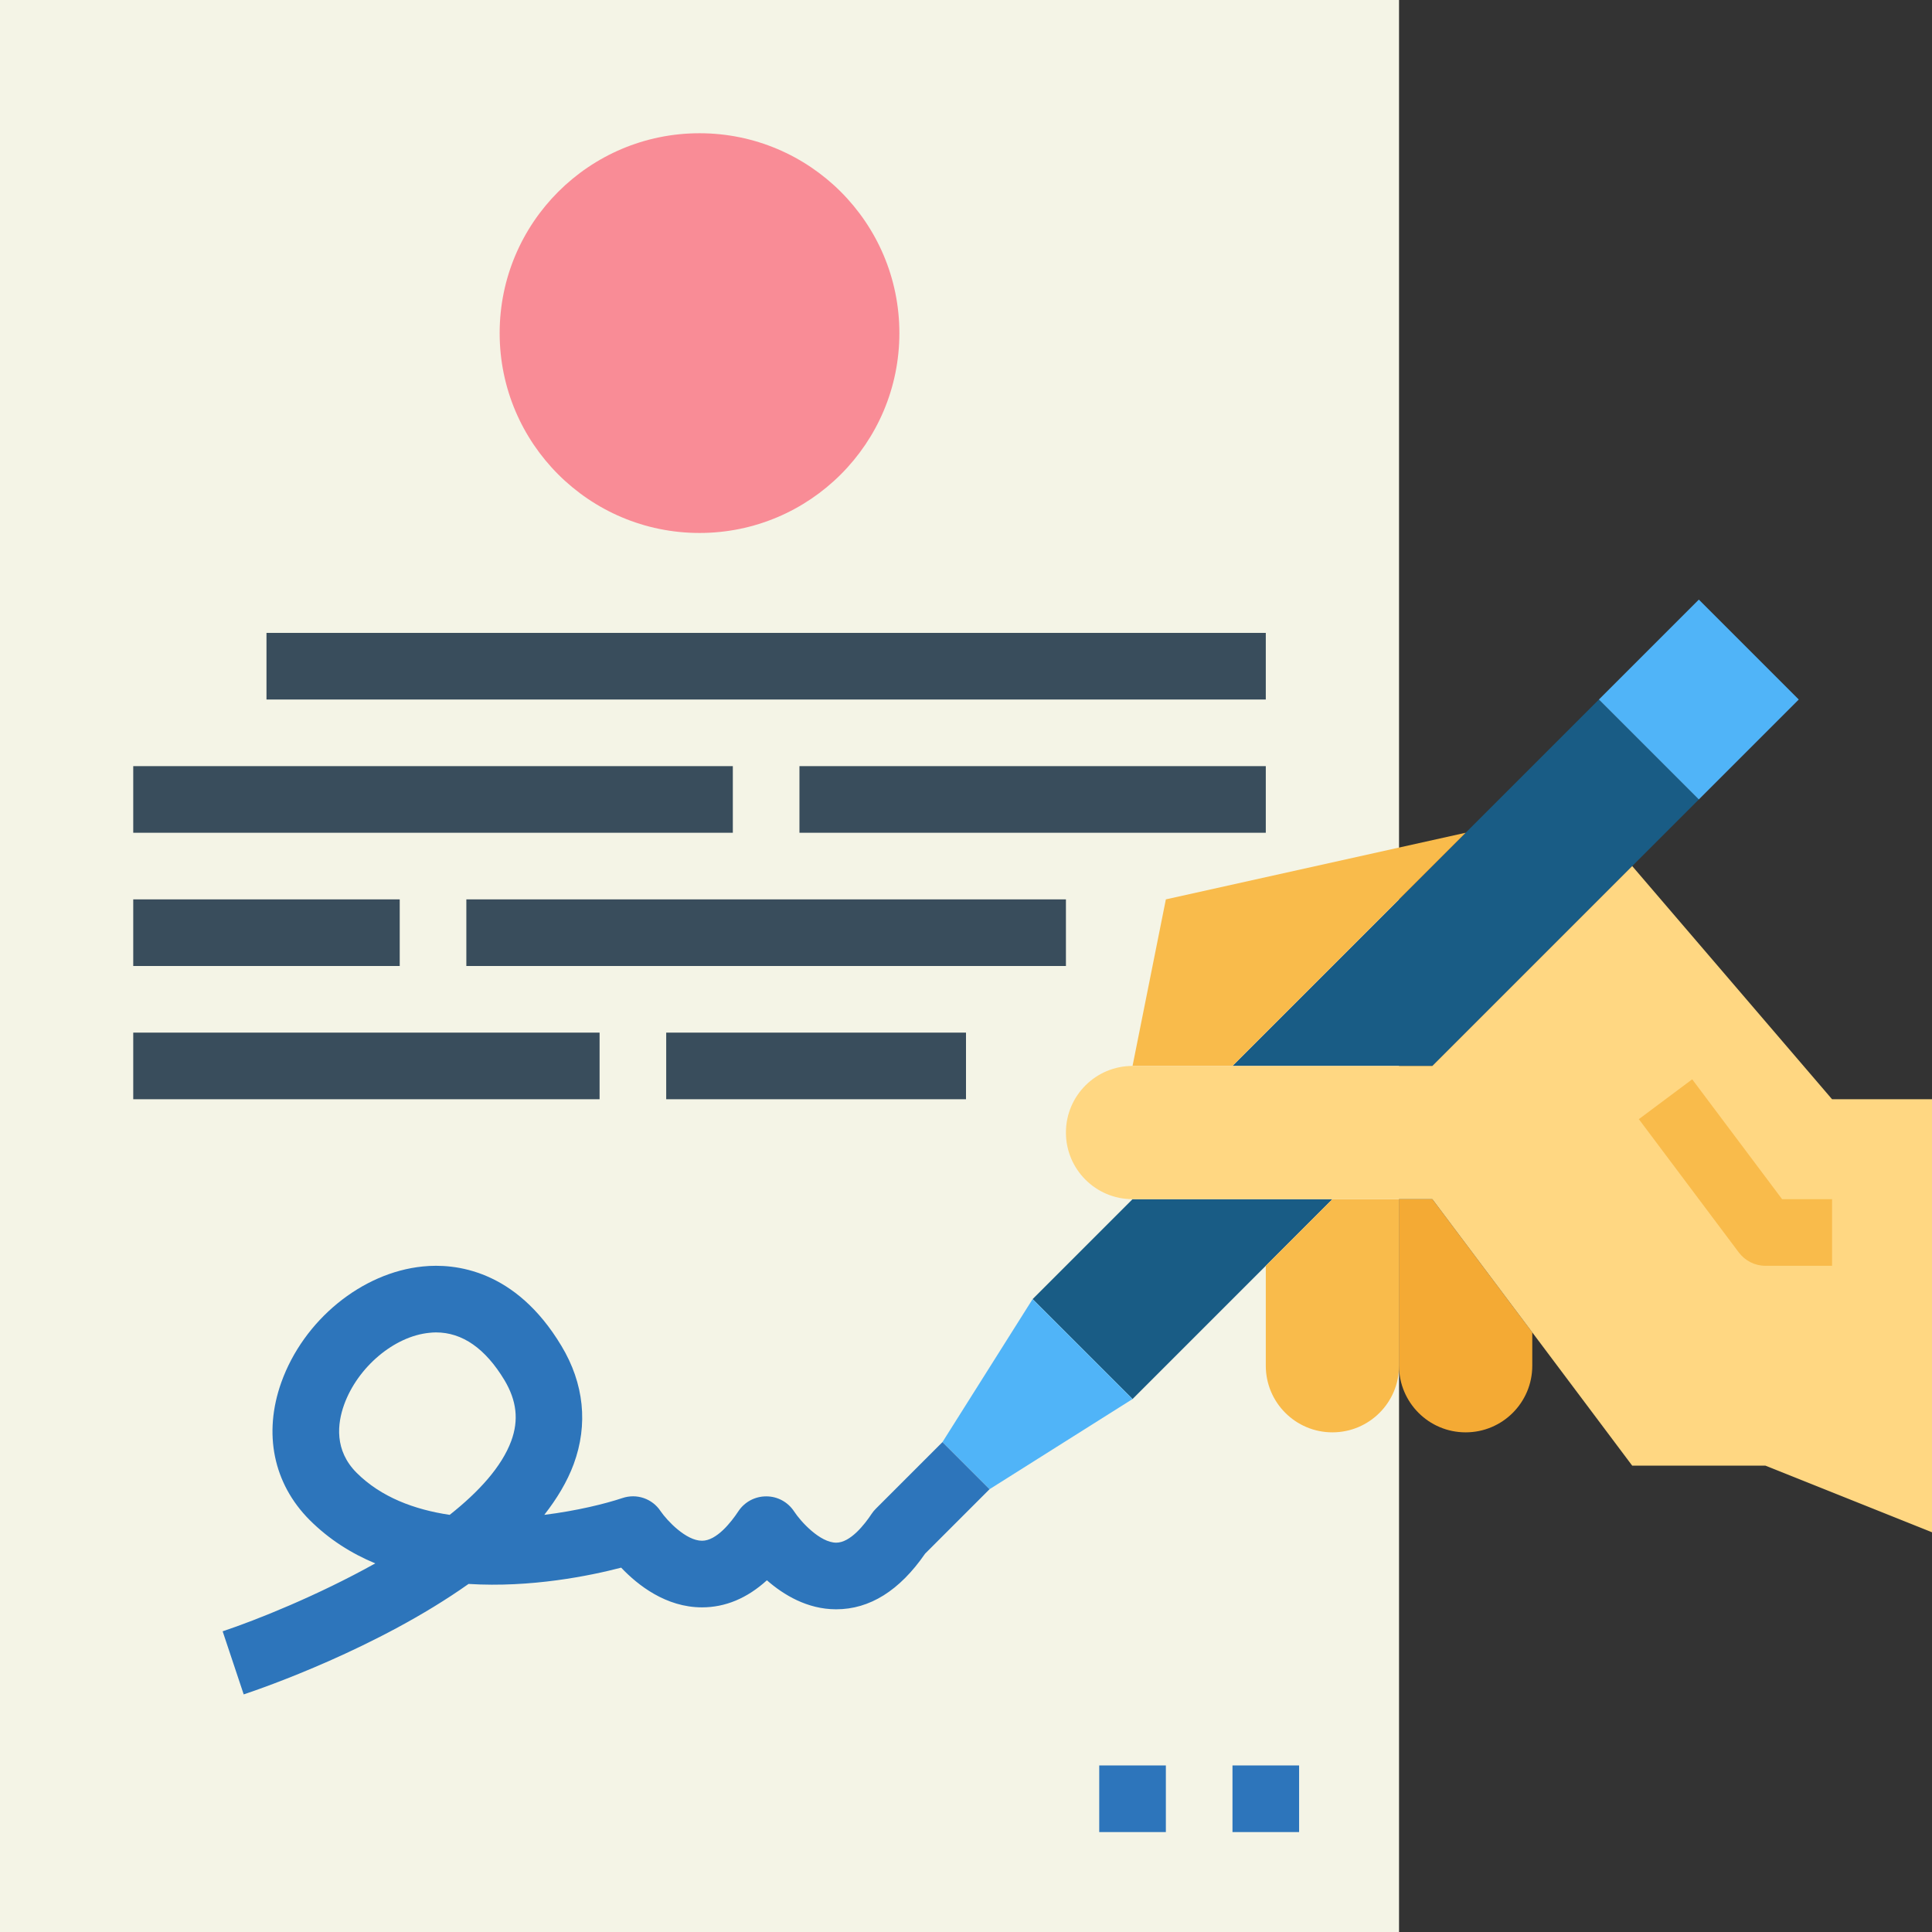 <?xml version="1.0" encoding="UTF-8"?><svg xmlns="http://www.w3.org/2000/svg" xmlns:xlink="http://www.w3.org/1999/xlink" height="58.0" preserveAspectRatio="xMidYMid meet" version="1.0" viewBox="3.0 3.0 58.0 58.0" width="58.0" zoomAndPan="magnify"><rect x="3.0" y="3.0" width="58.0" height="58.0" fill="#333333" stroke="none"/><g><g id="change1_1"><path d="M 3 3 L 3 61 L 45 61 L 45 3 L 3 3" fill="#f4f4e6"/></g><g id="change2_1"><path d="M 42 58 L 40 58 L 40 56 L 42 56 L 42 58" fill="#2d75bb"/></g><g id="change2_2"><path d="M 38 58 L 36 58 L 36 56 L 38 56 L 38 58" fill="#2d75bb"/></g><g id="change3_1"><path d="M 40 35 L 51 24 L 54 27 L 46 35 L 40 35" fill="#195c85"/></g><g id="change3_2"><path d="M 37 39 L 34 42 L 37 45 L 43 39 L 37 39" fill="#195c85"/></g><g id="change4_1"><path d="M 34 42 L 31.293 46.293 L 32.707 47.707 L 37 45 L 34 42" fill="#50b4f8"/></g><g id="change4_2"><path d="M 51 24 L 54 21 L 57 24 L 54 27 L 51 24" fill="#50b4f8"/></g><g id="change5_1"><path d="M 47 28 L 38 30 L 37 35 L 40 35 L 47 28" fill="#f9bb4b"/></g><g id="change6_1"><path d="M 45 39 L 46 39 L 49 43 L 49 44 C 49 45.105 48.105 46 47 46 C 45.895 46 45 45.105 45 44 L 45 39" fill="#f4aa34"/></g><g id="change5_2"><path d="M 45 39 L 45 44 C 45 45.105 44.105 46 43 46 C 41.895 46 41 45.105 41 44 L 41 41 L 43 39 L 45 39" fill="#f9bb4b"/></g><g id="change7_1"><path d="M 58 36 L 52 29 L 46 35 L 37 35 C 35.895 35 35 35.895 35 37 C 35 38.105 35.895 39 37 39 L 46 39 L 52 47 L 56 47 L 61 49 L 61 36 L 58 36" fill="#ffd782"/></g><g id="change5_3"><path d="M 58 41 L 56 41 C 55.684 41 55.391 40.852 55.199 40.598 L 52.199 36.598 L 53.801 35.402 L 56.5 39 L 58 39 L 58 41" fill="#f9bb4b"/></g><g id="change8_1"><path d="M 30 13 C 30 16.312 27.312 19 24 19 C 20.688 19 18 16.312 18 13 C 18 9.688 20.688 7 24 7 C 27.312 7 30 9.688 30 13" fill="#f98c96"/></g><g id="change9_1"><path d="M 41 24 L 11 24 L 11 22 L 41 22 L 41 24" fill="#394d5c"/></g><g id="change9_2"><path d="M 25 28 L 7 28 L 7 26 L 25 26 L 25 28" fill="#394d5c"/></g><g id="change9_3"><path d="M 41 28 L 27 28 L 27 26 L 41 26 L 41 28" fill="#394d5c"/></g><g id="change9_4"><path d="M 15 32 L 7 32 L 7 30 L 15 30 L 15 32" fill="#394d5c"/></g><g id="change9_5"><path d="M 35 32 L 17 32 L 17 30 L 35 30 L 35 32" fill="#394d5c"/></g><g id="change9_6"><path d="M 21 36 L 7 36 L 7 34 L 21 34 L 21 36" fill="#394d5c"/></g><g id="change9_7"><path d="M 32 36 L 23 36 L 23 34 L 32 34 L 32 36" fill="#394d5c"/></g><g id="change2_3"><path d="M 16.09 43 C 16.023 43 15.957 43.004 15.891 43.012 C 14.836 43.113 13.734 44.043 13.328 45.176 C 13.129 45.734 13.031 46.539 13.707 47.215 C 14.438 47.945 15.441 48.32 16.5 48.477 C 17.379 47.781 18.062 47.031 18.348 46.258 C 18.578 45.633 18.512 45.051 18.145 44.434 C 17.57 43.48 16.879 43 16.09 43 Z M 10.316 53.867 L 9.684 51.973 C 10.691 51.637 12.531 50.902 14.266 49.934 C 13.551 49.637 12.879 49.215 12.293 48.629 C 11.207 47.539 10.898 46.035 11.445 44.5 C 12.113 42.633 13.859 41.203 15.695 41.02 C 16.652 40.922 18.477 41.105 19.855 43.406 C 20.535 44.535 20.66 45.766 20.223 46.953 C 20.027 47.484 19.719 47.992 19.34 48.477 C 20.32 48.355 21.168 48.145 21.684 47.973 C 22.113 47.828 22.582 47.988 22.832 48.367 C 23.027 48.652 23.594 49.254 24.074 49.254 C 24.074 49.254 24.078 49.254 24.078 49.254 C 24.512 49.254 24.949 48.699 25.168 48.367 C 25.352 48.09 25.664 47.922 26 47.922 C 26.004 47.922 26.004 47.922 26.008 47.922 C 26.344 47.922 26.656 48.094 26.84 48.375 C 27.039 48.68 27.617 49.312 28.105 49.312 C 28.527 49.312 28.953 48.77 29.168 48.445 C 29.203 48.391 29.246 48.34 29.293 48.293 L 31.293 46.293 L 32.707 47.707 L 30.773 49.641 C 30.008 50.75 29.109 51.312 28.105 51.312 C 28.102 51.312 28.094 51.312 28.09 51.312 C 27.238 51.309 26.527 50.883 26.023 50.441 C 25.43 50.98 24.777 51.254 24.074 51.254 C 22.992 51.254 22.145 50.586 21.648 50.062 C 20.715 50.305 18.945 50.668 17.066 50.551 C 14.336 52.484 10.879 53.68 10.316 53.867" fill="#2d75bb"/></g></g></svg>